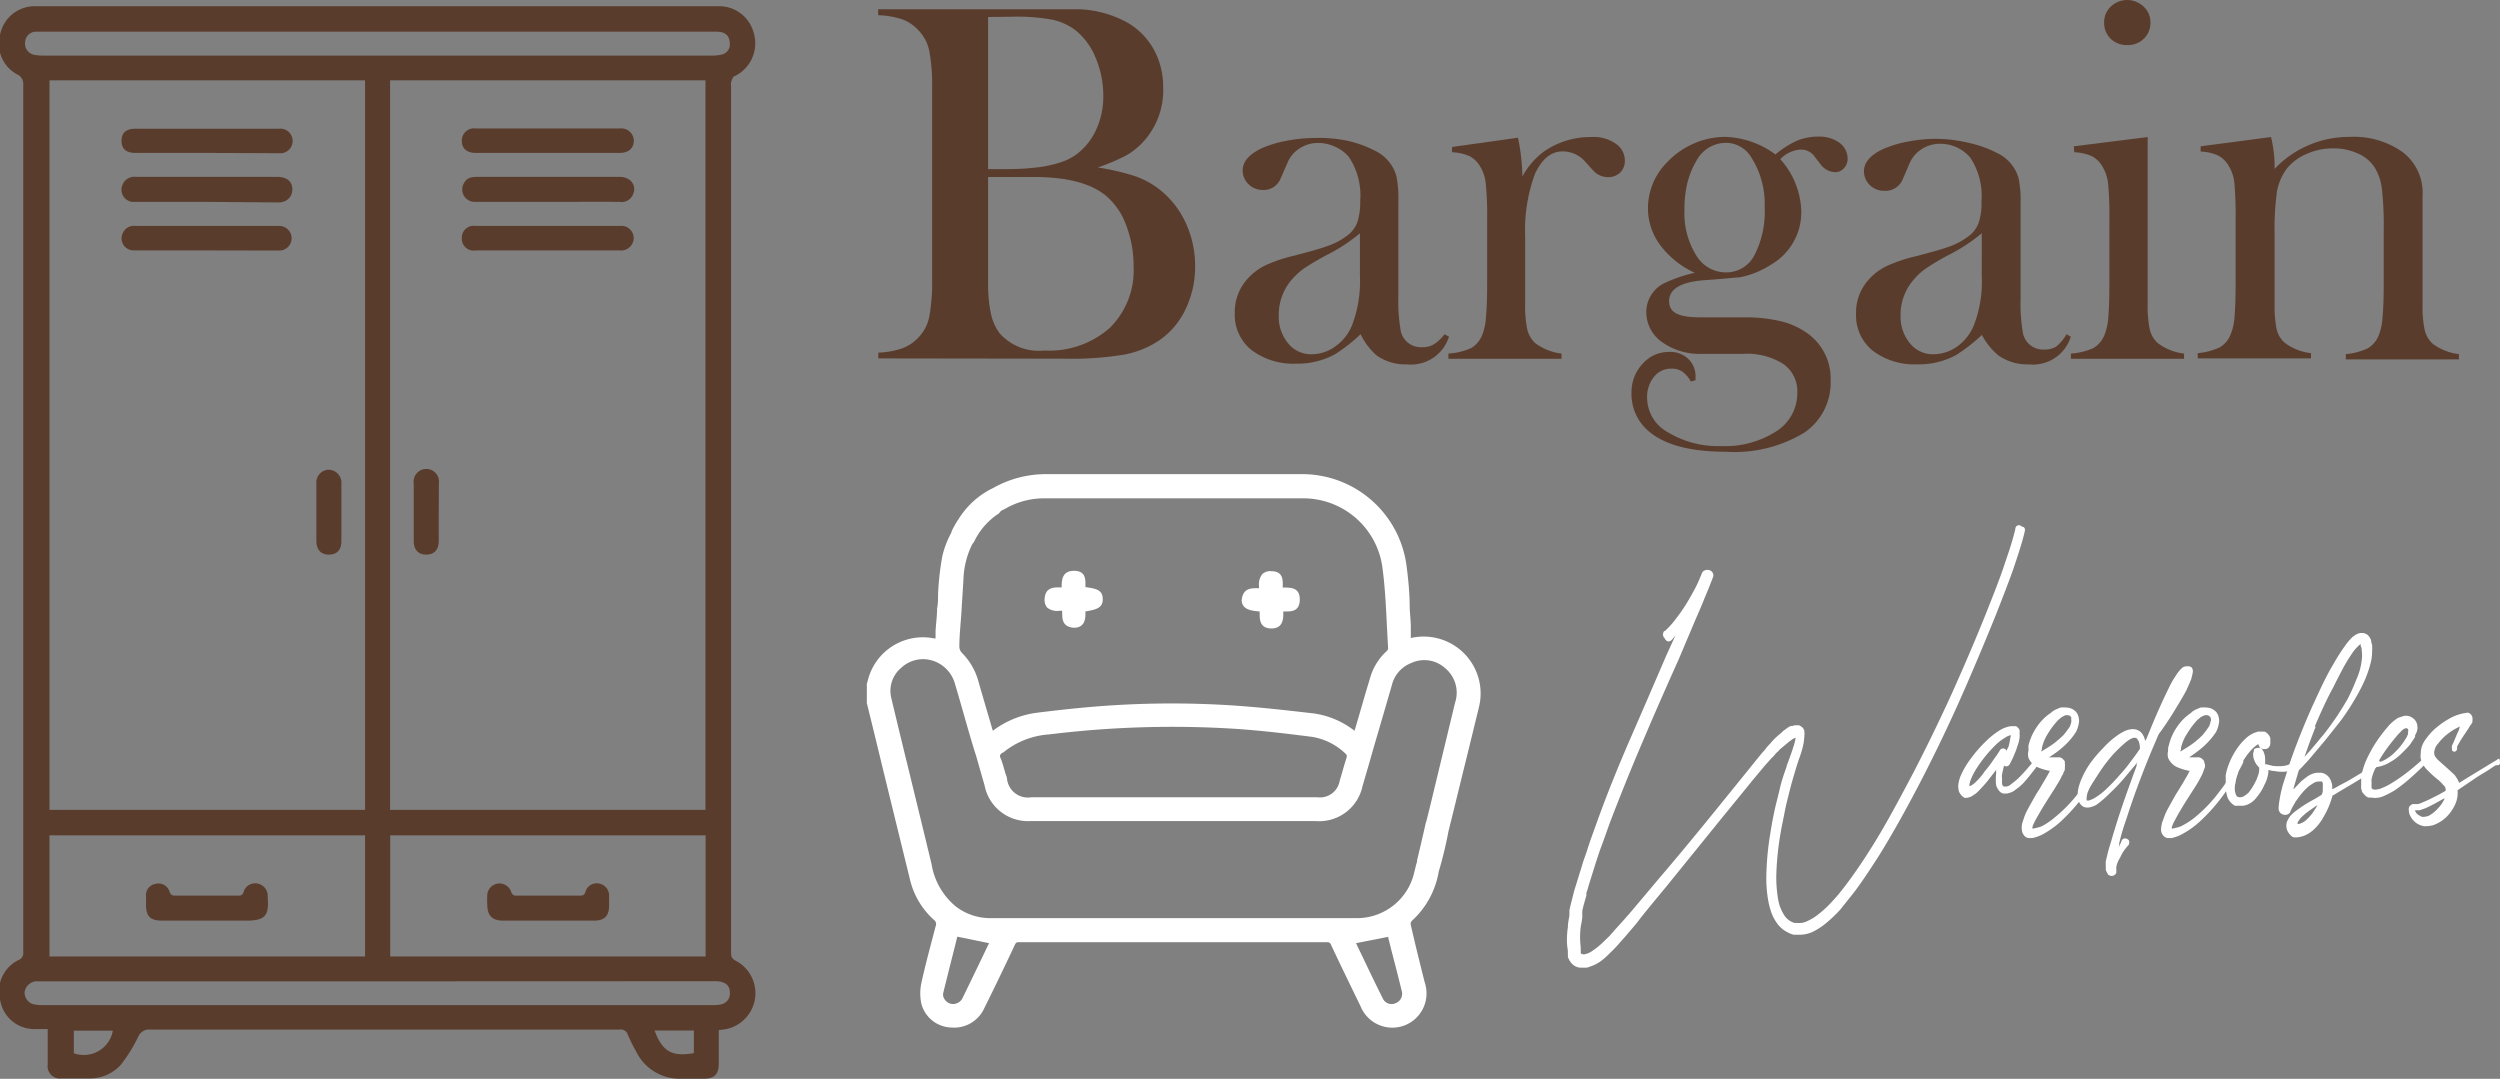 <svg viewBox="0 0 180.8 78.02" xmlns:xlink="http://www.w3.org/1999/xlink" xmlns="http://www.w3.org/2000/svg" data-sanitized-data-name="Layer 1" data-name="Layer 1" id="Layer_1"><rect x="0" y="0" width="180.8" height="78.02" fill="#808080" stroke="none"/><defs><style>.cls-1{fill:none;}.cls-2{clip-path:url(#clip-path);}.cls-3{fill:#5a3c2c;}.cls-4{fill:#fff;}</style><clipPath transform="translate(-34.6 -88.83)" id="clip-path"><rect height="250" width="250" class="cls-1"></rect></clipPath></defs><title>Logo 250px</title><g class="cls-2"><path transform="translate(-34.6 -88.83)" d="M86.58,163.33v2.42c0,.78-.31,1.09-1.1,1.09H83.84a3.48,3.48,0,0,1-3.22-1.94,11.54,11.54,0,0,1-.63-1.27.51.51,0,0,0-.57-.34c-.27,0-.54,0-.82,0H45.48a.85.85,0,0,0-.89.53,11.12,11.12,0,0,1-1.24,2,3,3,0,0,1-2.3,1c-.66,0-1.32,0-2,0a.89.89,0,0,1-1-1c0-.83,0-1.67,0-2.57h-.88a2.49,2.49,0,0,1-2.54-2,2.53,2.53,0,0,1,1.33-3,.53.53,0,0,0,.32-.57V136q0-20.49,0-41a.76.76,0,0,0-.46-.8,2.51,2.51,0,0,1-1.22-2.83,2.55,2.55,0,0,1,2.41-2.09H86.47a2.59,2.59,0,0,1,2.64,1.93,2.64,2.64,0,0,1-1.38,3.13c-.12,0-.19.26-.26.42a1,1,0,0,0,0,.3v62.58c0,.28,0,.5.32.66a2.65,2.65,0,0,1-1,5ZM38.18,94.64V147.4H61V94.64Zm24.63,0V147.4H85.62V94.64ZM61,149.24H38.18V158H61Zm24.63,0H62.82V158H85.63ZM61.9,159.8H37.19a.92.92,0,0,0-.81.77.88.88,0,0,0,.58.87,2.53,2.53,0,0,0,.68.08H86.19a2.45,2.45,0,0,0,.55-.05.79.79,0,0,0,.64-.89c0-.53-.39-.79-1.07-.79ZM62,91.12H37.84c-.22,0-.44,0-.65,0a.79.79,0,0,0-.77.73.82.82,0,0,0,.64.94,3.47,3.47,0,0,0,.64.06H86.1a3.08,3.08,0,0,0,.68-.07.74.74,0,0,0,.6-.75c0-.61-.3-.91-1-.91ZM39.94,165a2.13,2.13,0,0,0,2.82-1.63H39.94Zm42-1.64c.55,1.5,1.26,1.92,2.84,1.63v-1.63Z" class="cls-3"></path><path transform="translate(-34.6 -88.83)" d="M49.52,103.43H44.35a.88.88,0,0,1-.91-1.18.92.92,0,0,1,1-.63c.81,0,1.61,0,2.42,0h7.75c.72,0,1.1.3,1.13.85s-.36,1-1,1Z" class="cls-3"></path><path transform="translate(-34.6 -88.83)" d="M49.57,106.94H44.3a.87.87,0,0,1-.8-1.29.88.88,0,0,1,.93-.48c2.66,0,5.32,0,8,0h2.37a.89.89,0,1,1,0,1.78Z" class="cls-3"></path><path transform="translate(-34.6 -88.83)" d="M49.57,99.89H44.39c-.65,0-1-.29-1-.87s.32-.88,1-.88H54.78a.89.89,0,1,1,0,1.77Z" class="cls-3"></path><path transform="translate(-34.6 -88.83)" d="M59.29,125.87c0,.69,0,1.38,0,2.07s-.34,1-.91,1-.9-.35-.9-1q0-2.07,0-4.14a.92.92,0,0,1,.9-1,.94.94,0,0,1,.91,1Z" class="cls-3"></path><path transform="translate(-34.6 -88.83)" d="M74.24,103.43H69a.9.9,0,0,1-.81-1.41c.22-.38.6-.4,1-.4,1.65,0,3.3,0,5,0s3.47,0,5.21,0c.78,0,1.25.58,1,1.22a.89.89,0,0,1-1,.59C77.69,103.42,76,103.43,74.24,103.43Z" class="cls-3"></path><path transform="translate(-34.6 -88.83)" d="M74.2,106.94H69a.85.85,0,0,1-1-.85.86.86,0,0,1,1-.92c3.48,0,6.95,0,10.43,0a.89.89,0,0,1,1,.9.91.91,0,0,1-1,.87Z" class="cls-3"></path><path transform="translate(-34.6 -88.83)" d="M74.19,99.89H69c-.61,0-1-.31-1-.85a.88.88,0,0,1,1-.92H79.44a.91.91,0,0,1,1,.86c0,.56-.36.9-1,.91Z" class="cls-3"></path><path transform="translate(-34.6 -88.83)" d="M66.33,125.87v2.07c0,.66-.33,1-.91,1s-.9-.36-.9-1c0-1.38,0-2.76,0-4.14a.92.92,0,1,1,1.82,0Z" class="cls-3"></path><path transform="translate(-34.6 -88.83)" d="M49.55,155.41H46.32c-.86,0-1.16-.31-1.16-1.17,0-.2,0-.4,0-.6a.82.82,0,0,1,.7-.89.83.83,0,0,1,1,.56c.08.26.21.29.43.29h4.52a.34.34,0,0,0,.41-.27.86.86,0,0,1,1-.6.89.89,0,0,1,.74.88.22.22,0,0,1,0,.08c.11,1.39-.19,1.72-1.58,1.72Z" class="cls-3"></path><path transform="translate(-34.6 -88.83)" d="M74.22,155.41H71c-.8,0-1.15-.35-1.16-1.15a5.86,5.86,0,0,1,0-.73.89.89,0,0,1,1.73-.2.35.35,0,0,0,.41.27h4.52c.22,0,.36,0,.44-.28a.85.85,0,0,1,1-.59.88.88,0,0,1,.71.9v.69c0,.76-.34,1.09-1.11,1.09Z" class="cls-3"></path><path transform="translate(-34.6 -88.83)" d="M140.5,136.1a4.12,4.12,0,0,0-3.81-1.14h-.06v-.12c0-.22,0-.43,0-.64,0-.46-.06-.93-.08-1.38,0-1-.09-2-.22-3a7.61,7.61,0,0,0-7.64-6.7H110.23a7.73,7.73,0,0,0-3.8,1,6,6,0,0,0-2.53,2.29l-.06.08c-.13.21-.25.42-.36.64a.83.83,0,0,0-.08.22,6.75,6.75,0,0,0-.65,1.7,20,20,0,0,0-.31,2.78c0,.32,0,.66-.07,1,0,.54-.08,1.1-.11,1.65l0,.52-.11,0a4.1,4.1,0,0,0-4.78,3,2.76,2.76,0,0,1-.08.27s0,.08,0,.13v1.23l0,0,0,.05,0,0c.38,1.53.75,3.06,1.12,4.59.65,2.67,1.33,5.44,2,8.17a5.67,5.67,0,0,0,1.76,2.94.36.36,0,0,1,.1.42c-.07.28-.15.56-.22.84-.28,1.06-.57,2.16-.81,3.25a3.56,3.56,0,0,0,0,1.56,2.31,2.31,0,0,0,2.17,1.69,2.39,2.39,0,0,0,2.37-1.39c.76-1.53,1.52-3.11,2.22-4.6.07-.15.12-.18.29-.18h0c7.68,0,15.16,0,22.26,0h0a.28.28,0,0,1,.32.21c.71,1.52,1.46,3.05,2.12,4.41a2.48,2.48,0,0,0,3.18,1.4,2.48,2.48,0,0,0,1.47-3.1c-.31-1.23-.65-2.58-1-4.12-.05-.2,0-.25.07-.35a6.2,6.2,0,0,0,1.94-3.56,29.26,29.26,0,0,0,.71-2.94h0v0c.2-.8.4-1.6.59-2.39.53-2.16,1.08-4.38,1.61-6.57A4.11,4.11,0,0,0,140.5,136.1ZM135,156.58l0,.08c.06.23.13.49.19.75s.15.57.22.86c.19.72.38,1.47.56,2.21a.73.73,0,0,1-.44.9.7.7,0,0,1-.93-.35c-.53-1.06-1.06-2.16-1.56-3.22-.13-.25-.25-.51-.37-.77ZM107,125.77l.18-.09,0,0,.12-.06a5.59,5.59,0,0,1,2.79-.75h3c5.18,0,10.54,0,15.81,0a5.77,5.77,0,0,1,5.65,4.82c.21,1.45.28,2.94.35,4.39l.09,1.67a.45.45,0,0,1-.15.21,4.16,4.16,0,0,0-1.12,1.78l-.33,1.1-.1.34c-.19.66-.38,1.31-.58,2l-.15.5a6.2,6.2,0,0,0-2.91-1.25c-2.07-.24-3.94-.45-5.86-.58a68.21,68.21,0,0,0-10,.08c-1.34.11-2.72.26-4.24.45a6.72,6.72,0,0,0-3.15,1.3c-.09-.3-.17-.6-.26-.89-.28-.95-.54-1.84-.8-2.75a4.61,4.61,0,0,0-1.18-2,.69.69,0,0,1-.18-.42c0-.89.11-1.79.16-2.67s.1-1.53.14-2.3a6.19,6.19,0,0,1,.64-2.48.8.8,0,0,0,.15-.21,5,5,0,0,1,1.77-2Zm.13,17.5a5.87,5.87,0,0,1,3.37-1.33,72.52,72.52,0,0,1,13.46-.4c1.82.12,3.66.34,5.53.58a4.53,4.53,0,0,1,2.39,1.19c.13.11.15.18.09.36h0c-.12.37-.23.75-.33,1.11l-.15.5a1.45,1.45,0,0,1-1.61,1.21h-20.7a1.52,1.52,0,0,1-1.75-1.31c0-.16-.09-.31-.13-.46-.1-.34-.19-.69-.31-1C106.87,143.5,106.9,143.42,107.08,143.27Zm2,4.94h20.63a3.2,3.2,0,0,0,3.38-2.54c.3-1,.61-2.1.91-3.14.41-1.39.81-2.77,1.21-4.15a2.29,2.29,0,0,1,1.4-1.6,2.24,2.24,0,0,1,2.44.36,2.3,2.3,0,0,1,.73,2.51L138,147.24l-.25,1a.88.88,0,0,0-.05.15c-.22,1-.51,2.21-.62,2.67l0,.09a4.43,4.43,0,0,0-.13.49l-.06.23a4.25,4.25,0,0,1-4.1,3.36c-8.55,0-17.1,0-26.59,0a4.09,4.09,0,0,1-2.47-.84,5,5,0,0,1-1.76-3.07c-.56-2.33-1.14-4.7-1.7-7-.4-1.63-.81-3.32-1.21-5a2.17,2.17,0,0,1,.7-2.18,2.34,2.34,0,0,1,1.59-.64,2.47,2.47,0,0,1,.6.08,2.43,2.43,0,0,1,1.7,1.66c.53,1.76,1,3.56,1.56,5.31.19.68.39,1.37.59,2.06A3.2,3.2,0,0,0,109.12,148.21Zm-3,8.83-.08.16c-.59,1.23-1.2,2.5-1.81,3.75a.78.78,0,0,1-.77.49.76.76,0,0,1-.66-.58.75.75,0,0,1,0-.2c.29-1.18.59-2.37.88-3.51l.14-.58Z" class="cls-4"></path><path transform="translate(-34.6 -88.83)" d="M125.7,133.05a.92.92,0,0,0,0,.16c0,.4,0,1.07.85,1.07h0c.82,0,.85-.66.86-1.05a1,1,0,0,1,0-.18h.19c.39,0,1,0,1-.87s-.66-.84-1.06-.86h-.17a1.09,1.09,0,0,1,0-.18c0-.4,0-1-.82-1a.84.84,0,0,0-.65.2,1.16,1.16,0,0,0-.25.85c0,.06,0,.12,0,.18h-.17c-.41,0-1,0-1.08.87C124.42,132.82,124.89,133,125.7,133.05Z" class="cls-4"></path><path transform="translate(-34.6 -88.83)" d="M111.23,133h.19a.86.86,0,0,0,0,.16c0,.42,0,1,.83,1.07h0c.82,0,.84-.66.85-1a1,1,0,0,1,0-.18c.83-.14,1.26-.27,1.25-.9s-.41-.75-1.25-.86c0-.06,0-.12,0-.18,0-.41,0-1-.83-1s-.87.64-.89,1c0,.07,0,.14,0,.2h-.17c-.4,0-1,0-1.06.79a.88.88,0,0,0,.18.67A1.16,1.16,0,0,0,111.23,133Z" class="cls-4"></path><path transform="translate(-34.6 -88.83)" d="M98.12,114.75v-.42a5.83,5.83,0,0,0,1.73-.31,3.06,3.06,0,0,0,1.16-.77,3,3,0,0,0,.79-1.49,13.75,13.75,0,0,0,.21-2.82V95.3a13.69,13.69,0,0,0-.21-2.82A3,3,0,0,0,101,91a2.94,2.94,0,0,0-1.17-.78,6.24,6.24,0,0,0-1.72-.29v-.43h12.16c1.24,0,2,0,2.43,0a7.89,7.89,0,0,1,3.5,1,5.16,5.16,0,0,1,1.86,1.94,5.57,5.57,0,0,1,.66,2.71,5.51,5.51,0,0,1-1.5,4,4.94,4.94,0,0,1-1.23.95,13.9,13.9,0,0,1-2,.84,17.22,17.22,0,0,1,2.76.65,6.29,6.29,0,0,1,1.78,1,6.54,6.54,0,0,1,1.84,2.4,7.34,7.34,0,0,1,.66,3.1,7,7,0,0,1-.68,3.08,5.61,5.61,0,0,1-1.88,2.25,6.69,6.69,0,0,1-2.6,1.06,23.19,23.19,0,0,1-4.25.29Zm7.94-24.69v11h1.5a18.54,18.54,0,0,0,2.19-.14,9.17,9.17,0,0,0,1.58-.36,4.2,4.2,0,0,0,1.1-.55,4.61,4.61,0,0,0,1.45-1.81,5.69,5.69,0,0,0,.51-2.43,7,7,0,0,0-.52-2.68,5,5,0,0,0-1.4-2,4.28,4.28,0,0,0-1.73-.83,14.37,14.37,0,0,0-3-.22Zm0,11.57v7.63a10.39,10.39,0,0,0,.2,2.24,3.72,3.72,0,0,0,.64,1.44,3.78,3.78,0,0,0,3.23,1.24,6.61,6.61,0,0,0,4.72-1.63,5.81,5.81,0,0,0,1.73-4.44,8.11,8.11,0,0,0-.54-3A5,5,0,0,0,114.6,103c-1.11-.92-2.85-1.37-5.22-1.37Z" class="cls-3"></path><path transform="translate(-34.6 -88.83)" d="M139.07,113l.32.18a2.88,2.88,0,0,1-3.06,2,3.57,3.57,0,0,1-2.18-.65A4.82,4.82,0,0,1,133,113a12.06,12.06,0,0,1-1.87,1.46,5.66,5.66,0,0,1-2.8.67,5,5,0,0,1-3.24-1,3.25,3.25,0,0,1-1.19-2.65,3.55,3.55,0,0,1,1-2.57,4.26,4.26,0,0,1,1.27-.92,11.65,11.65,0,0,1,2.1-.69c1.07-.28,1.86-.5,2.37-.69a4.86,4.86,0,0,0,1.29-.67,2.16,2.16,0,0,0,.82-1,4.73,4.73,0,0,0,.22-1.59,5,5,0,0,0-.82-3.17,2.73,2.73,0,0,0-1-.74,2.85,2.85,0,0,0-1.21-.27,2.38,2.38,0,0,0-1.35.39,2.24,2.24,0,0,0-.89,1.07l-.47,1.07a1.33,1.33,0,0,1-1.33.87,1.46,1.46,0,0,1-1-.41,1.4,1.4,0,0,1-.43-1c0-.63.45-1.16,1.34-1.59a7.93,7.93,0,0,1,1.79-.55,10.71,10.71,0,0,1,2.08-.21A10.09,10.09,0,0,1,132,99a8.35,8.35,0,0,1,2.08.75,2.93,2.93,0,0,1,1.5,1.78,8.11,8.11,0,0,1,.15,1.87v6.85a12.17,12.17,0,0,0,.15,2.37,1.48,1.48,0,0,0,1.52,1.32,1.66,1.66,0,0,0,.9-.21A3,3,0,0,0,139.07,113Zm-6.12-7.3a12.41,12.41,0,0,1-2.2,1.47,19.13,19.13,0,0,0-1.87,1.09,5.24,5.24,0,0,0-.94.89,3.89,3.89,0,0,0-.86,2.5,3,3,0,0,0,.67,2,2.12,2.12,0,0,0,1.71.8,2.93,2.93,0,0,0,1.7-.56,3.47,3.47,0,0,0,1.21-1.51,8.9,8.9,0,0,0,.58-3.59Z" class="cls-3"></path><path transform="translate(-34.6 -88.83)" d="M144.7,101.59a5.56,5.56,0,0,1,1.5-1.76,5.89,5.89,0,0,1,3.5-1.09,2.74,2.74,0,0,1,1.83.54,1.46,1.46,0,0,1,.58,1.18,1.15,1.15,0,0,1-.34.85,1.23,1.23,0,0,1-.88.33,1.45,1.45,0,0,1-1.1-.51l-.57-.63a2.15,2.15,0,0,0-1.61-.72c-.84,0-1.49.54-2,1.62a11.72,11.72,0,0,0-.71,4.53v3.46l0,1.41a8.1,8.1,0,0,0,.15,1.84,2,2,0,0,0,.57,1,4,4,0,0,0,1.91.76v.38h-8.18v-.38A4.77,4.77,0,0,0,141,114a1.93,1.93,0,0,0,.78-.91,4,4,0,0,0,.28-1.28c.06-.57.09-1.4.09-2.48v-4.55a23,23,0,0,0-.1-2.66,2.84,2.84,0,0,0-.4-1.24,1.94,1.94,0,0,0-.76-.75,3.46,3.46,0,0,0-1.28-.29v-.38l4.77-.67A14.9,14.9,0,0,1,144.7,101.59Z" class="cls-3"></path><path transform="translate(-34.6 -88.83)" d="M157.22,116.33l-.34.09a2.19,2.19,0,0,0-.62-.72,1.38,1.38,0,0,0-.78-.21,1.57,1.57,0,0,0-1.27.6,2.29,2.29,0,0,0-.49,1.53,2.86,2.86,0,0,0,1.5,2.47,7,7,0,0,0,3.83,1,6.87,6.87,0,0,0,4-1.06,3.25,3.25,0,0,0,1.53-2.77,2.41,2.41,0,0,0-1-2.1,4.92,4.92,0,0,0-2.91-.74h-2.94a4.68,4.68,0,0,1-2.93-.85,2.64,2.64,0,0,1-1.14-2.14,2.34,2.34,0,0,1,1.22-2.08,10,10,0,0,1,2.29-.79,6.46,6.46,0,0,1-2.5-2,4.44,4.44,0,0,1-.89-2.67,4.71,4.71,0,0,1,1.39-3.33,5.8,5.8,0,0,1,1.93-1.35,5.69,5.69,0,0,1,2.28-.48A6.45,6.45,0,0,1,163,100a6.78,6.78,0,0,1,1.57-1,3.94,3.94,0,0,1,1.51-.29,2.51,2.51,0,0,1,1.47.39,1.43,1.43,0,0,1,.67,1.18,1,1,0,0,1-.27.72.83.83,0,0,1-.65.28,1.36,1.36,0,0,1-1.08-.63l-.43-.55a1.18,1.18,0,0,0-1-.45,2.23,2.23,0,0,0-1.44.69,5.89,5.89,0,0,1,1.52,3.78,4.37,4.37,0,0,1-2.16,3.83,6.42,6.42,0,0,1-2.32.94c-.25,0-1,.1-2.36.19-1.81.11-2.72.62-2.72,1.52s.77,1.18,2.32,1.18h3.06a11.25,11.25,0,0,1,2.73.29,5.5,5.5,0,0,1,1.94.9,4,4,0,0,1,1.63,3.38,4.36,4.36,0,0,1-1.89,3.76,9.74,9.74,0,0,1-5.71,1.39q-4,0-5.72-1.63a3.52,3.52,0,0,1-1.08-2.63,3,3,0,0,1,.8-2.1,2.54,2.54,0,0,1,1.94-.86,1.9,1.9,0,0,1,1.36.5,1.72,1.72,0,0,1,.53,1.31Zm-.8-12.3a5.74,5.74,0,0,0,.84,3.25,2.5,2.5,0,0,0,2.15,1.25,2.29,2.29,0,0,0,2.07-1.24,6.88,6.88,0,0,0,.74-3.47,6.27,6.27,0,0,0-1-3.66,2.13,2.13,0,0,0-1.81-1,2.42,2.42,0,0,0-2.14,1.33,5.76,5.76,0,0,0-.65,1.62A7.91,7.91,0,0,0,156.42,104Z" class="cls-3"></path><path transform="translate(-34.6 -88.83)" d="M184.05,113l.31.18a2.86,2.86,0,0,1-3.05,2,3.58,3.58,0,0,1-2.19-.65,4.82,4.82,0,0,1-1.19-1.48,12.06,12.06,0,0,1-1.87,1.46,5.66,5.66,0,0,1-2.8.67,5,5,0,0,1-3.24-1,3.28,3.28,0,0,1-1.19-2.65,3.55,3.55,0,0,1,1-2.57,4.18,4.18,0,0,1,1.28-.92,11.5,11.5,0,0,1,2.09-.69c1.07-.28,1.86-.5,2.38-.69a5,5,0,0,0,1.28-.67,2.16,2.16,0,0,0,.82-1,4.49,4.49,0,0,0,.22-1.59,5,5,0,0,0-.81-3.17,2.83,2.83,0,0,0-2.17-1,2.38,2.38,0,0,0-1.35.39,2.29,2.29,0,0,0-.89,1.07l-.46,1.07a1.35,1.35,0,0,1-1.34.87,1.46,1.46,0,0,1-1.05-.41,1.4,1.4,0,0,1-.43-1c0-.63.45-1.16,1.34-1.59a8.09,8.09,0,0,1,1.79-.55,10.71,10.71,0,0,1,2.08-.21,10.24,10.24,0,0,1,2.4.3,8.26,8.26,0,0,1,2.07.75,2.9,2.9,0,0,1,1.5,1.78,8.11,8.11,0,0,1,.15,1.87v6.85a12.17,12.17,0,0,0,.15,2.37,1.48,1.48,0,0,0,1.52,1.32,1.66,1.66,0,0,0,.9-.21A3.18,3.18,0,0,0,184.05,113Zm-6.13-7.3a12.41,12.41,0,0,1-2.2,1.47,17.51,17.51,0,0,0-1.86,1.09,4.65,4.65,0,0,0-.94.89,3.84,3.84,0,0,0-.87,2.5,3,3,0,0,0,.67,2,2.12,2.12,0,0,0,1.71.8,3,3,0,0,0,1.71-.56,3.52,3.52,0,0,0,1.2-1.51,8.73,8.73,0,0,0,.58-3.59Z" class="cls-3"></path><path transform="translate(-34.6 -88.83)" d="M184.58,99.41l5.34-.67v12.07a8.06,8.06,0,0,0,.15,1.83,1.9,1.9,0,0,0,.58,1,3.88,3.88,0,0,0,1.9.76v.38h-8.18v-.38A4.77,4.77,0,0,0,186,114a1.93,1.93,0,0,0,.78-.91,4.26,4.26,0,0,0,.29-1.28c.05-.57.08-1.4.08-2.48v-4.55a26.46,26.46,0,0,0-.09-2.66,3,3,0,0,0-.41-1.24,1.88,1.88,0,0,0-.76-.75,3.46,3.46,0,0,0-1.28-.29Zm3.86-7.32a1.65,1.65,0,0,1-1.2-.46,1.59,1.59,0,0,1-.47-1.17,1.55,1.55,0,0,1,.48-1.15,1.72,1.72,0,0,1,2.38,0,1.52,1.52,0,0,1,.49,1.15,1.56,1.56,0,0,1-.48,1.17A1.62,1.62,0,0,1,188.44,92.09Z" class="cls-3"></path><path transform="translate(-34.6 -88.83)" d="M198.84,98.74a8.8,8.8,0,0,1,.26,2v.3a7.43,7.43,0,0,1,5.46-2.31,6.07,6.07,0,0,1,3.81,1.11A3.69,3.69,0,0,1,209.8,103v7.84a8.1,8.1,0,0,0,.15,1.84,2,2,0,0,0,.57,1,3.93,3.93,0,0,0,1.91.76v.38h-8.18v-.38a4.77,4.77,0,0,0,1.59-.42,1.93,1.93,0,0,0,.78-.91,4.16,4.16,0,0,0,.28-1.29c.06-.57.09-1.4.09-2.47v-3.92a23,23,0,0,0-.14-3,3.67,3.67,0,0,0-.53-1.51,2.72,2.72,0,0,0-1.22-1,4.18,4.18,0,0,0-1.75-.36,4.6,4.6,0,0,0-1.93.4A3.71,3.71,0,0,0,200,101a4,4,0,0,0-.73,1.68,19.84,19.84,0,0,0-.17,3.09v3.63l0,1.37a8.89,8.89,0,0,0,.14,1.84,1.9,1.9,0,0,0,.58,1,3.88,3.88,0,0,0,1.91.76v.38h-8.19v-.38a4.77,4.77,0,0,0,1.59-.42,1.87,1.87,0,0,0,.78-.91,4,4,0,0,0,.29-1.28c.05-.57.08-1.4.08-2.48v-4.55a26.46,26.46,0,0,0-.09-2.66,2.84,2.84,0,0,0-.41-1.24,1.88,1.88,0,0,0-.76-.75,3.4,3.4,0,0,0-1.27-.29v-.38Z" class="cls-3"></path><path transform="translate(-34.6 -88.83)" d="M180.82,126.92c.19,0,.26.16.21.34-.09.41-.24.93-.45,1.58-.15.46-.32,1-.51,1.51-.33.91-.72,1.91-1.15,3-.81,2-1.65,4-2.5,5.92s-1.85,4-2.77,5.79q-1.67,3.24-3.13,5.6c-.64,1-1.25,1.93-1.82,2.68-.39.5-.74.92-1,1.26a10.23,10.23,0,0,1-1.21,1.13,5.36,5.36,0,0,1-.75.47,2.27,2.27,0,0,1-.94.23l-.11,0h-.14l-.22,0a1.81,1.81,0,0,1-.46-.18,2,2,0,0,1-.74-.63,3.13,3.13,0,0,1-.43-.81,6,6,0,0,1-.22-.84,9.27,9.27,0,0,1-.14-1.66,20.75,20.75,0,0,1,.3-3.27c.07-.48.17-1,.29-1.57s.25-1,.38-1.58.32-1.12.48-1.57a2.54,2.54,0,0,1,.13-.39l.13-.36c.11-.3.19-.54.25-.74a3.13,3.13,0,0,0,.16-.65.85.85,0,0,0-.25.13c-.07.05-.18.12-.31.23s-.36.3-.59.49a.94.94,0,0,1-.14.16l-.13.11-.05.07-.07.08-.07.08a.27.27,0,0,1-.08.07l-.52.58-.51.61c-.3.36-.48.57-.52.63l-2,2.45-4.05,5c-.9,1.09-1.58,1.91-2,2.45-.12.17-.31.4-.56.69s-.41.48-.47.55l-.54.61a7.92,7.92,0,0,1-.57.58,5.23,5.23,0,0,1-.63.57,2.82,2.82,0,0,1-.83.42.58.58,0,0,1-.25.07H149l-.15,0a.92.92,0,0,1-.57-.29.38.38,0,0,1-.09-.11l-.09-.12a.53.53,0,0,0-.06-.13.73.73,0,0,1-.05-.12l0-.11,0-.11a1.71,1.71,0,0,1,0-.23,4.51,4.51,0,0,1-.07-.87,6.11,6.11,0,0,1,.07-.84c0-.31.07-.59.11-.83l0-.2a1.17,1.17,0,0,0,0-.11l0-.09.09-.39.2-.79.05-.2.18-.58c.27-.87.43-1.38.47-1.53l.27-.77c.11-.35.19-.6.25-.77l.54-1.5q1-2.77,2.41-6,1-2.29,2.54-5.87l.66-1.45-.25.3a.38.38,0,0,1-.26.12A.34.34,0,0,1,155,135a.36.36,0,0,1-.13-.26.43.43,0,0,1,.08-.27l.05,0a6,6,0,0,0,.83-.93,11.94,11.94,0,0,0,.7-1c.22-.36.43-.73.63-1.1s.37-.78.52-1.15h0a.35.35,0,0,1,.24-.22.5.5,0,0,1,.32,0,.39.39,0,0,1,.23.54l-.3.77-.31.74c-.12.32-.33.81-.63,1.49L156,136.52c-1.15,2.56-2,4.52-2.57,5.87-1,2.33-1.77,4.29-2.39,5.9l-.54,1.51c-.06.15-.15.4-.27.74l-.25.77-.47,1.5-.11.39-.07.18,0,.2-.21.74-.09.38a.18.18,0,0,1,0,.09.74.74,0,0,0,0,.12l0,.18c0,.22-.06.48-.11.76a5.78,5.78,0,0,0,0,1.49.42.42,0,0,0,0,.16l0,.06,0,.09a.06.06,0,0,0,0,0l0,.07a0,0,0,0,1,0,0l0,.05a.24.24,0,0,0,.11.06.38.38,0,0,0,.23,0,1.56,1.56,0,0,0,.58-.29,5.24,5.24,0,0,0,.59-.47l.56-.54.52-.59c.45-.49.8-.89,1.06-1.19l2.07-2.46c1.09-1.27,2.46-2.92,4.09-4.93l2-2.47,1-1.24c.24-.3.42-.5.52-.61l.07-.1.09-.11.09-.1.1-.1.1-.12.09-.1a5.1,5.1,0,0,1,.61-.56,1.76,1.76,0,0,1,.32-.27,1.56,1.56,0,0,1,.4-.25l.14,0a.64.64,0,0,1,.15-.05l.09,0h.05l.07,0a.36.36,0,0,1,.24.09l.12.09a.64.64,0,0,1,.06.11l.05.09a.39.39,0,0,1,0,.09,1.26,1.26,0,0,1,0,.3,3.89,3.89,0,0,1-.14.9,6.31,6.31,0,0,1-.25.78l-.13.39-.11.36c-.15.51-.3,1-.43,1.53s-.26,1-.36,1.53-.21,1-.3,1.55a21.3,21.3,0,0,0-.31,3.11,9.34,9.34,0,0,0,.11,1.51,3.09,3.09,0,0,0,.48,1.33,1.3,1.3,0,0,0,.45.42l.26.12a.72.72,0,0,1,.19,0h.13a1.22,1.22,0,0,0,.61-.13,3.38,3.38,0,0,0,.63-.36,7.33,7.33,0,0,0,1.12-1,13.49,13.49,0,0,0,1-1.19q.85-1.11,1.8-2.61c1-1.57,2-3.42,3.13-5.57q1.4-2.7,2.79-5.74c.94-2.1,1.78-4.06,2.5-5.87.43-1.08.82-2.07,1.15-3l.51-1.51c.2-.63.34-1.13.43-1.51v0A.26.26,0,0,1,180.82,126.92Z" class="cls-4"></path><path transform="translate(-34.6 -88.83)" d="M182,143.79a.18.18,0,0,1,.05.27c-.36.49-.68.9-.95,1.21a3.46,3.46,0,0,1-.56.54l-.34.25-.2.09-.25.07h-.27a.53.53,0,0,1-.27-.16,1.08,1.08,0,0,1-.25-.45,3.63,3.63,0,0,1,0-.83v-.27l-.43.56a8.27,8.27,0,0,1-.65.76,3.54,3.54,0,0,1-.39.39l-.27.18a1,1,0,0,1-.4.13h0l-.13,0a.69.69,0,0,1-.24-.18,1.56,1.56,0,0,1-.17-.25,1.53,1.53,0,0,1-.06-.45,2.22,2.22,0,0,1,.15-.65,5.79,5.79,0,0,1,.54-1,9.92,9.92,0,0,1,1.49-1.73,5.34,5.34,0,0,1,.95-.7,2.17,2.17,0,0,1,.65-.22h.2l.11,0h0l0,0a.16.16,0,0,1,.09,0,.6.6,0,0,1,.25.27.61.61,0,0,1,0,.24,1,1,0,0,1,0,.34,2.49,2.49,0,0,1-.06.32l-.18.54q-.09.24-.21.51a1.71,1.71,0,0,1-.13.27,1.67,1.67,0,0,1-.14.27.27.27,0,0,1-.4.09v0c-.06.26-.11.47-.14.63s0,.26,0,.36a2.45,2.45,0,0,0,0,.32.27.27,0,0,0,.12.2l0,0h.1l.13,0a.53.53,0,0,1,.15-.05c.09-.07.18-.13.27-.21a4.3,4.3,0,0,0,.54-.47,14.23,14.23,0,0,0,1-1.15A.17.17,0,0,1,182,143.79Zm-5.16,1.89a0,0,0,0,0,0,0H177Zm1.24-1a8.38,8.38,0,0,0,.59-.76c.07-.11.17-.24.29-.41l.14-.2.06-.11a.51.51,0,0,0,.09-.14.28.28,0,0,1,.48.09c0-.12.09-.23.13-.34s.08-.34.11-.49,0-.17.05-.23V142a1,1,0,0,0-.38.16,3.53,3.53,0,0,0-.77.6,9.65,9.65,0,0,0-1.31,1.62,4.6,4.6,0,0,0-.45.88,1.61,1.61,0,0,0-.09.41v0l.07,0a1.39,1.39,0,0,0,.36-.25A5,5,0,0,0,178.06,144.73Z" class="cls-4"></path><path transform="translate(-34.6 -88.83)" d="M186.66,143.78c.12.05.15.13.09.23v0c-.21.42-.43.81-.65,1.17s-.49.76-.74,1.11a13.41,13.41,0,0,1-1.78,2,6.75,6.75,0,0,1-1.13.81,2.89,2.89,0,0,1-.67.29l-.21.05h-.13l-.14,0a.48.48,0,0,1-.33-.21.62.62,0,0,1-.14-.33,1.28,1.28,0,0,1,0-.45,2.47,2.47,0,0,1,.11-.36,3.26,3.26,0,0,1,.27-.66c.13-.25.35-.64.65-1.17l.23-.36.24-.41.21-.35c.13-.23.24-.42.31-.57a.08.08,0,0,1,0,0v0h-.06a3.94,3.94,0,0,1-.77-.23,1.28,1.28,0,0,1-.4-.25,1.23,1.23,0,0,1-.32-.45,1,1,0,0,1,0-.51c0-.06,0-.1,0-.12v-.09a.82.82,0,0,1,0-.18,4.06,4.06,0,0,1,.61-1.35,3.61,3.61,0,0,1,1-1l.14-.12.18-.11.38-.16a2.57,2.57,0,0,1,.45,0,1,1,0,0,1,.45.13,1.81,1.81,0,0,1,.23.18,1.35,1.35,0,0,1,.13.21,1.27,1.27,0,0,1,.09.47,2.22,2.22,0,0,1-.22.77l0,0a5.28,5.28,0,0,1-.56.72,6,6,0,0,1-.67.61,7.49,7.49,0,0,1-.73.51l0,0,.18,0,.32,0,.15,0h.12a.4.4,0,0,1,.2.09,1.12,1.12,0,0,1,.18.2c0,.06,0,.12,0,.18a.45.45,0,0,1,0,.23l0,.13c0,.06,0,.13-.07.2a1.15,1.15,0,0,1-.16.34,3.61,3.61,0,0,1-.34.61c-.05.1-.13.22-.21.35l-.27.42-.21.33c-.26.41-.48.78-.68,1.13s-.25.45-.29.54a2.57,2.57,0,0,0-.11.27.31.31,0,0,0,0,.13h.07a4.44,4.44,0,0,0,.57-.15,5,5,0,0,0,1-.68,10.29,10.29,0,0,0,1.78-1.87,10.44,10.44,0,0,0,.74-1.08,9.27,9.27,0,0,0,.64-1.15C186.46,143.75,186.54,143.72,186.66,143.78Zm-5.18,5h0Zm.75-5.69v.09l.29-.18a6.55,6.55,0,0,0,.7-.47c.22-.18.43-.36.61-.54a6.37,6.37,0,0,0,.47-.63,2.9,2.9,0,0,0,.09-.28.54.54,0,0,0,0-.22,1.72,1.72,0,0,0,0-.18l-.11-.09a.49.49,0,0,0-.39,0l-.2.11-.09.07a.27.27,0,0,1-.11.09,5.63,5.63,0,0,0-.77,1,3.26,3.26,0,0,0-.45,1.06s0,.06,0,.13Z" class="cls-4"></path><path transform="translate(-34.6 -88.83)" d="M193.1,137.1a.48.48,0,0,1,.09.27v0a2.07,2.07,0,0,1-.09.43c0,.11-.07.22-.11.34l-.27.61q-.27.51-.66,1.14a24,24,0,0,1-1.35,2.05l-.29.68c-.27.63-.51,1.21-.72,1.75-.49,1.25-.93,2.46-1.3,3.63a15.67,15.67,0,0,0-.54,1.82c0,.11,0,.22-.07.34s0,0,0,0a4.74,4.74,0,0,0,.23-.48.27.27,0,0,1,.38-.19c.18.07.23.2.16.4a.15.15,0,0,1-.05.08,3.79,3.79,0,0,0-.34.43,3.21,3.21,0,0,0-.24.45,2.05,2.05,0,0,0-.23.48.93.93,0,0,0-.05.24v.14a.19.19,0,0,1,0,.11l0,.09,0,.05a.37.37,0,0,1-.2.19.36.36,0,0,1-.27,0,.27.27,0,0,1-.18-.18l-.11-.21c0-.1,0-.21,0-.33a.68.68,0,0,1,0-.14.31.31,0,0,1,0-.13c0-.08.05-.24.11-.5s.16-.62.27-.95c.15-.54.34-1.15.56-1.84.35-1.07.78-2.28,1.29-3.65l0-.13a.64.64,0,0,1,.06-.14s0,0-.08.09a1,1,0,0,1-.1.14l-.84,1a11.8,11.8,0,0,1-.9.94,8.57,8.57,0,0,1-1,.88,1.15,1.15,0,0,1-.34.16.93.93,0,0,1-.42.07.52.52,0,0,1-.25-.07.86.86,0,0,1-.2-.18,1,1,0,0,1-.18-.45,2.14,2.14,0,0,1,.06-.77,4,4,0,0,1,.23-.65,5.83,5.83,0,0,1,.67-1.17,9.3,9.3,0,0,1,.86-1,6.23,6.23,0,0,1,1-.9,3.82,3.82,0,0,1,.61-.36,1.8,1.8,0,0,1,.41-.11,1,1,0,0,1,.24,0,.5.5,0,0,1,.25.07.72.72,0,0,1,.36.31,1.11,1.11,0,0,1,.16.39.31.31,0,0,1,0,.11.71.71,0,0,1,.11-.18c.24-.6.46-1.13.66-1.6.34-.78.61-1.37.81-1.78s.31-.64.45-.88l.27-.42a1.54,1.54,0,0,1,.18-.23.39.39,0,0,1,.09-.11l.15-.14a.45.45,0,0,1,.31-.09A.45.45,0,0,1,193.1,137.1Zm-4.39,6.78c.21-.27.43-.57.65-.9v0a1.45,1.45,0,0,0-.09-.54l-.11-.18a.21.21,0,0,0-.13-.07l-.07,0s-.05,0-.09,0l-.2.09a2.82,2.82,0,0,0-.46.34,10,10,0,0,0-.87.86c-.26.3-.51.62-.77,1s-.49.72-.67,1a4.52,4.52,0,0,0-.27.54,1.33,1.33,0,0,0-.12.49.38.38,0,0,0,0,.16l0,.05s0,0,0,0a.53.53,0,0,0,.18,0l.27-.11a4.53,4.53,0,0,0,1-.75,11.43,11.43,0,0,0,.88-.92C188.22,144.53,188.49,144.19,188.71,143.88ZM187,151.42v0l0,0v0S187,151.43,187,151.42Z" class="cls-4"></path><path transform="translate(-34.6 -88.83)" d="M196.72,143.78c.12.05.15.13.09.23v0a12.81,12.81,0,0,1-.65,1.17c-.24.39-.49.76-.74,1.11a12.88,12.88,0,0,1-1.78,2,6.37,6.37,0,0,1-1.13.81,2.89,2.89,0,0,1-.67.29l-.2.05h-.14l-.13,0a.5.5,0,0,1-.34-.21.62.62,0,0,1-.14-.33,1.28,1.28,0,0,1,.05-.45c0-.12.07-.24.11-.36a5,5,0,0,1,.27-.66c.14-.25.35-.64.65-1.17l.23-.36c.09-.15.17-.29.25-.41l.2-.35a6,6,0,0,0,.31-.57.05.05,0,0,1,0,0v0h-.07a4.16,4.16,0,0,1-.77-.23,1.28,1.28,0,0,1-.4-.25,1.23,1.23,0,0,1-.32-.45,1,1,0,0,1,0-.51.29.29,0,0,1,0-.12v-.09a.69.69,0,0,1,.05-.18,3.84,3.84,0,0,1,.6-1.35,3.64,3.64,0,0,1,1-1,.81.81,0,0,1,.13-.12l.18-.11.38-.16a2.57,2.57,0,0,1,.45,0,1,1,0,0,1,.45.13,1.81,1.81,0,0,1,.23.18,1.35,1.35,0,0,1,.13.21,1.27,1.27,0,0,1,.09.47,2.22,2.22,0,0,1-.22.77l0,0a5.32,5.32,0,0,1-.57.72,6,6,0,0,1-.67.61,8.64,8.64,0,0,1-.72.51l-.05,0,.18,0,.32,0,.16,0h.11a.4.4,0,0,1,.2.09.67.67,0,0,1,.18.2c0,.06,0,.12.05.18a.89.89,0,0,1,0,.23s0,.09-.05.13a1,1,0,0,1-.07.2,1.42,1.42,0,0,1-.15.34,6,6,0,0,1-.34.61c-.06.1-.13.22-.22.35l-.27.42-.21.33c-.26.41-.48.78-.68,1.13l-.29.54-.11.27a.3.3,0,0,0,0,.13h.06a4.05,4.05,0,0,0,.57-.15,5.32,5.32,0,0,0,1.06-.68,10.25,10.25,0,0,0,1.77-1.87,10.61,10.61,0,0,0,.75-1.08,8,8,0,0,0,.63-1.15C196.52,143.75,196.6,143.72,196.72,143.78Zm-5.17,5h0Zm.74-5.69v.09l.29-.18a6.55,6.55,0,0,0,.7-.47,6.67,6.67,0,0,0,.61-.54,6.37,6.37,0,0,0,.47-.63,1,1,0,0,0,.09-.28.54.54,0,0,0,.05-.22,1.43,1.43,0,0,0-.05-.18l-.11-.09a.46.46,0,0,0-.38,0l-.21.11-.09.07a.27.27,0,0,1-.11.09,5.56,5.56,0,0,0-.76,1,3.08,3.08,0,0,0-.46,1.06.48.48,0,0,1,0,.13Z" class="cls-4"></path><path transform="translate(-34.6 -88.83)" d="M201.09,143.87a.17.17,0,0,1,0,.28,2.33,2.33,0,0,1-.95.45,2.81,2.81,0,0,1-1,0,2.44,2.44,0,0,1-.49-.09l0,0s0,.07,0,.09c0,.21-.06.38-.09.52a2.07,2.07,0,0,1-.2.47,3.45,3.45,0,0,1-.54.88,1.71,1.71,0,0,1-.38.38,1.42,1.42,0,0,1-.59.25h-.36l-.07,0a.16.16,0,0,1-.09,0l-.11,0-.07-.05a1.21,1.21,0,0,1-.45-.54,3.29,3.29,0,0,1-.13-.58,2.21,2.21,0,0,1,0-.57.9.9,0,0,1,0-.24,1,1,0,0,1,0-.27,4.13,4.13,0,0,1,.13-.5,5.35,5.35,0,0,1,1-1.8c.12-.13.25-.26.38-.38a2.33,2.33,0,0,1,.5-.32l.31-.11.21,0h.15l.12,0a.65.65,0,0,1,.29.23.7.7,0,0,1,.13.24c0,.06,0,.12,0,.18v.21a.44.44,0,0,1-.12.29.34.34,0,0,1-.31.11.4.4,0,0,1-.43-.36v0h0a1.61,1.61,0,0,0-.29.21,2,2,0,0,0-.29.29,4.48,4.48,0,0,0-.88,1.48c0,.15-.08.29-.11.41a2.55,2.55,0,0,0-.09.43,1.25,1.25,0,0,0-.05.4,1,1,0,0,0,.05.34.49.49,0,0,0,.11.23s.1.06.22.06a.64.64,0,0,0,.3-.09,3.24,3.24,0,0,0,.31-.24,3.83,3.83,0,0,0,.47-.73,2.27,2.27,0,0,0,.18-.4,1.73,1.73,0,0,0,.12-.43,1.87,1.87,0,0,0,0-.27,1.23,1.23,0,0,1-.32-.45,1.15,1.15,0,0,1-.11-.56,1.06,1.06,0,0,1,.05-.18l0-.06,0-.05a.53.53,0,0,1,.34-.12l.11,0a.4.4,0,0,1,.16.13.83.83,0,0,1,.14.3.9.9,0,0,1,.06.27,4,4,0,0,1,0,.49l0,0,.09,0,.43.11a3,3,0,0,0,.9,0,1.63,1.63,0,0,0,.76-.36C200.91,143.76,201,143.77,201.09,143.87ZM198,142.44v0Z" class="cls-4"></path><path transform="translate(-34.6 -88.83)" d="M206.66,143.84c.1.09.11.17,0,.26a4.46,4.46,0,0,1-.83.72c-.22.15-.51.34-.88.56-.12.08-.68.4-1.67,1a3.9,3.9,0,0,1-.13.43,5.94,5.94,0,0,1-.5,1.08,3.58,3.58,0,0,1-.79,1,2.29,2.29,0,0,1-.58.36,1.76,1.76,0,0,1-.75.14h0a.36.36,0,0,1-.22-.1,1.36,1.36,0,0,1-.25-.31.88.88,0,0,1-.11-.45.79.79,0,0,1,.11-.41,1.65,1.65,0,0,1,.18-.29,3,3,0,0,1,.43-.38l.45-.32c.24-.16.55-.34.92-.54l.45-.27a.72.72,0,0,0,.09-.24.3.3,0,0,0,0-.12h0v-.07a.78.78,0,0,0,0-.24.44.44,0,0,0,0-.18.27.27,0,0,0-.06-.12.11.11,0,0,0-.1,0l-.18,0a.74.74,0,0,0-.38.15,2.21,2.21,0,0,0-.41.3,4.72,4.72,0,0,0-.69.81c-.08.1-.13.18-.16.22l-.14.25a2.85,2.85,0,0,0-.24.5h0a.43.43,0,0,1-.3.18.54.54,0,0,1-.35-.09.46.46,0,0,1-.18-.39c0-.22.05-.51.11-.85s.11-.49.18-.79l.48-1.51c.31-.93.69-1.91,1.12-2.95s.88-2,1.29-2.86c.25-.51.5-1,.74-1.39a14.11,14.11,0,0,1,.85-1.35,4.72,4.72,0,0,1,.57-.68l.22-.16a1.44,1.44,0,0,1,.32-.13l.24,0a.92.92,0,0,1,.25.09.78.78,0,0,1,.25.29.91.91,0,0,1,.07.14l0,.11a1.36,1.36,0,0,1,.07.25,3,3,0,0,1,0,.45,3.33,3.33,0,0,1-.11.86,8.4,8.4,0,0,1-.56,1.53c-.21.43-.47.9-.77,1.39s-.56.87-.89,1.31l-1,1.26c-.27.33-.61.73-1,1.19-.16.2-.33.39-.52.59l-.26.28-.19.19c-.14.48-.27.91-.38,1.3v.07l.54-.56c.15-.13.31-.26.48-.38a1.51,1.51,0,0,1,.63-.25.52.52,0,0,1,.18,0,.75.75,0,0,1,.2,0,.89.89,0,0,1,.65.52,1.53,1.53,0,0,1,.11.36,1.24,1.24,0,0,1,0,.31,3.76,3.76,0,0,0,.51-.27c.35-.18.65-.34.9-.49s.61-.36.88-.54a4.36,4.36,0,0,0,.75-.66A.15.15,0,0,1,206.66,143.84ZM202,147.39a3.08,3.08,0,0,0,.2-.34l-.68.47a4.26,4.26,0,0,0-.38.32,1.31,1.31,0,0,0-.29.34.42.42,0,0,0-.09.15v.09a.66.66,0,0,0,.27-.06,1.21,1.21,0,0,0,.36-.23A3.39,3.39,0,0,0,202,147.39Zm.07-6c-.31.76-.57,1.49-.81,2.18l.4-.45c.3-.34.62-.74,1-1.19a20.33,20.33,0,0,0,1.73-2.57A14.25,14.25,0,0,0,205,138a4.72,4.72,0,0,0,.4-1.42,2.44,2.44,0,0,0,0-.7c0-.1,0-.21-.07-.31a.81.81,0,0,1,0-.14l0,0-.05,0a3.32,3.32,0,0,0-.47.5,11.75,11.75,0,0,0-.79,1.28q-.33.62-.69,1.35C202.83,139.47,202.41,140.42,202,141.38Z" class="cls-4"></path><path transform="translate(-34.6 -88.83)" d="M206.47,144a2.11,2.11,0,0,0,.77-.32,3.06,3.06,0,0,0,.65-.54,4.33,4.33,0,0,0,.54-.65l.23-.36a1,1,0,0,1,.09-.2l0-.07,0-.09,0,0a.34.34,0,0,0,0-.2s-.06-.07-.09-.07l-.09,0a.44.44,0,0,0-.2.11l-.07.05,0,0-.11.12a2.8,2.8,0,0,0-.25.27c-.15.18-.31.37-.47.58a10.42,10.42,0,0,0-.84,1.24c-.12.24-.22.46-.31.67a2.93,2.93,0,0,0-.21.66.49.49,0,0,0,0,.15s0,.09,0,.16l0,.07v.07l0,.06,0,.07v0l0,0,0,.05c.05,0,.07.07.07.09l.07,0,0,0,0,0s0,0,0,0h0a.55.55,0,0,0,.27,0,1.21,1.21,0,0,0,.32-.09,4.28,4.28,0,0,0,.65-.32,12.14,12.14,0,0,0,1.26-.87q.57-.45,1.17-1,.13-.14.27,0t0,.24c-.4.42-.79.79-1.15,1.11a11.69,11.69,0,0,1-1.26,1,6.48,6.48,0,0,1-.72.38,1.52,1.52,0,0,1-.43.14,1.28,1.28,0,0,1-.51,0,.6.6,0,0,1-.16,0l-.07,0,0,0-.12-.05-.11-.09-.18-.2a1.15,1.15,0,0,1-.07-.11l0,0,0-.07a.41.41,0,0,1-.05-.11l0-.14a.18.18,0,0,1,0-.11l0-.13c0-.17,0-.32,0-.45a5.11,5.11,0,0,1,.54-1.6,8.81,8.81,0,0,1,.86-1.4c.16-.22.33-.43.5-.63s.2-.22.29-.31l.16-.14.2-.15a.81.81,0,0,1,.25-.12l.27-.09a.83.83,0,0,1,.65.14.77.77,0,0,1,.34.56.9.9,0,0,1-.09.56l0,0-.07.14,0,.11-.14.22q-.14.21-.27.39c-.21.24-.43.46-.65.67a3.68,3.68,0,0,1-.77.56,2.53,2.53,0,0,1-.92.34.19.19,0,0,1-.23-.16A.19.19,0,0,1,206.47,144Z" class="cls-4"></path><path transform="translate(-34.6 -88.83)" d="M215.38,143.91a.18.18,0,0,1-.1.26.16.16,0,0,0-.09,0l-.09,0-.18.11-.37.25-.74.45-1.48,1a2,2,0,0,1-.12.9,3.12,3.12,0,0,1-.65,1,2.66,2.66,0,0,1-1,.63,2.25,2.25,0,0,1-.66.07,1.35,1.35,0,0,1-1-.77.75.75,0,0,1-.09-.34.72.72,0,0,1,0-.22.32.32,0,0,1,.16-.2.21.21,0,0,1,.18-.07h.15l.18,0a2.52,2.52,0,0,0,.39-.15,8.22,8.22,0,0,0,.76-.36c.26-.12.53-.27.84-.45v-.09l0-.05a.49.49,0,0,0-.18-.29,3,3,0,0,0-.31-.32,9,9,0,0,1-.81-.72,2.43,2.43,0,0,1-.39-.52,1.82,1.82,0,0,1-.11-.33,1.21,1.21,0,0,1,0-.39,1.58,1.58,0,0,1,.13-.63,2,2,0,0,1,.32-.51,4,4,0,0,1,.79-.81,5.87,5.87,0,0,1,.92-.61,3.28,3.28,0,0,1,1.1-.36.33.33,0,0,1,.22,0,.7.7,0,0,1,.17.13.78.78,0,0,1,.09.21v.11a.16.16,0,0,1,0,.09l0,0a.38.38,0,0,0,0,.12l-.09.16a1.32,1.32,0,0,0-.18.27l-.36.54c-.12.18-.23.35-.32.51a2.76,2.76,0,0,1-.16.27s0,.09,0,.14a.11.11,0,0,0,0,.07s0,0,0,0-.06.18-.19.18-.19-.07-.19-.2a.73.73,0,0,0,0-.12.15.15,0,0,1,0-.09.93.93,0,0,1,.07-.15l.13-.3c.09-.22.17-.42.25-.58s.09-.25.13-.38l-.18.09a4.1,4.1,0,0,0-.76.49,3.47,3.47,0,0,0-.63.65,1.05,1.05,0,0,0-.29.66v0a.58.58,0,0,0,.06.26,1.77,1.77,0,0,0,.25.3l.74.66.43.4a3.11,3.11,0,0,1,.18.27,1,1,0,0,1,.14.3l1.37-.84.74-.45.36-.22.21-.12.08-.06.12-.07A.18.18,0,0,1,215.38,143.91Zm-4,2.71v-.06l-.56.31c-.3.17-.57.3-.81.41l-.43.15-.25,0a.14.14,0,0,1-.09,0,.91.91,0,0,0,.07.14.64.64,0,0,0,.27.24.42.42,0,0,0,.34.09.94.94,0,0,0,.36-.09,2.42,2.42,0,0,0,.65-.54A2.37,2.37,0,0,0,211.38,146.62Zm-1.8-3.31s0,0,0,0Zm2.88-2.54,0,0v0Z" class="cls-4"></path></g></svg>